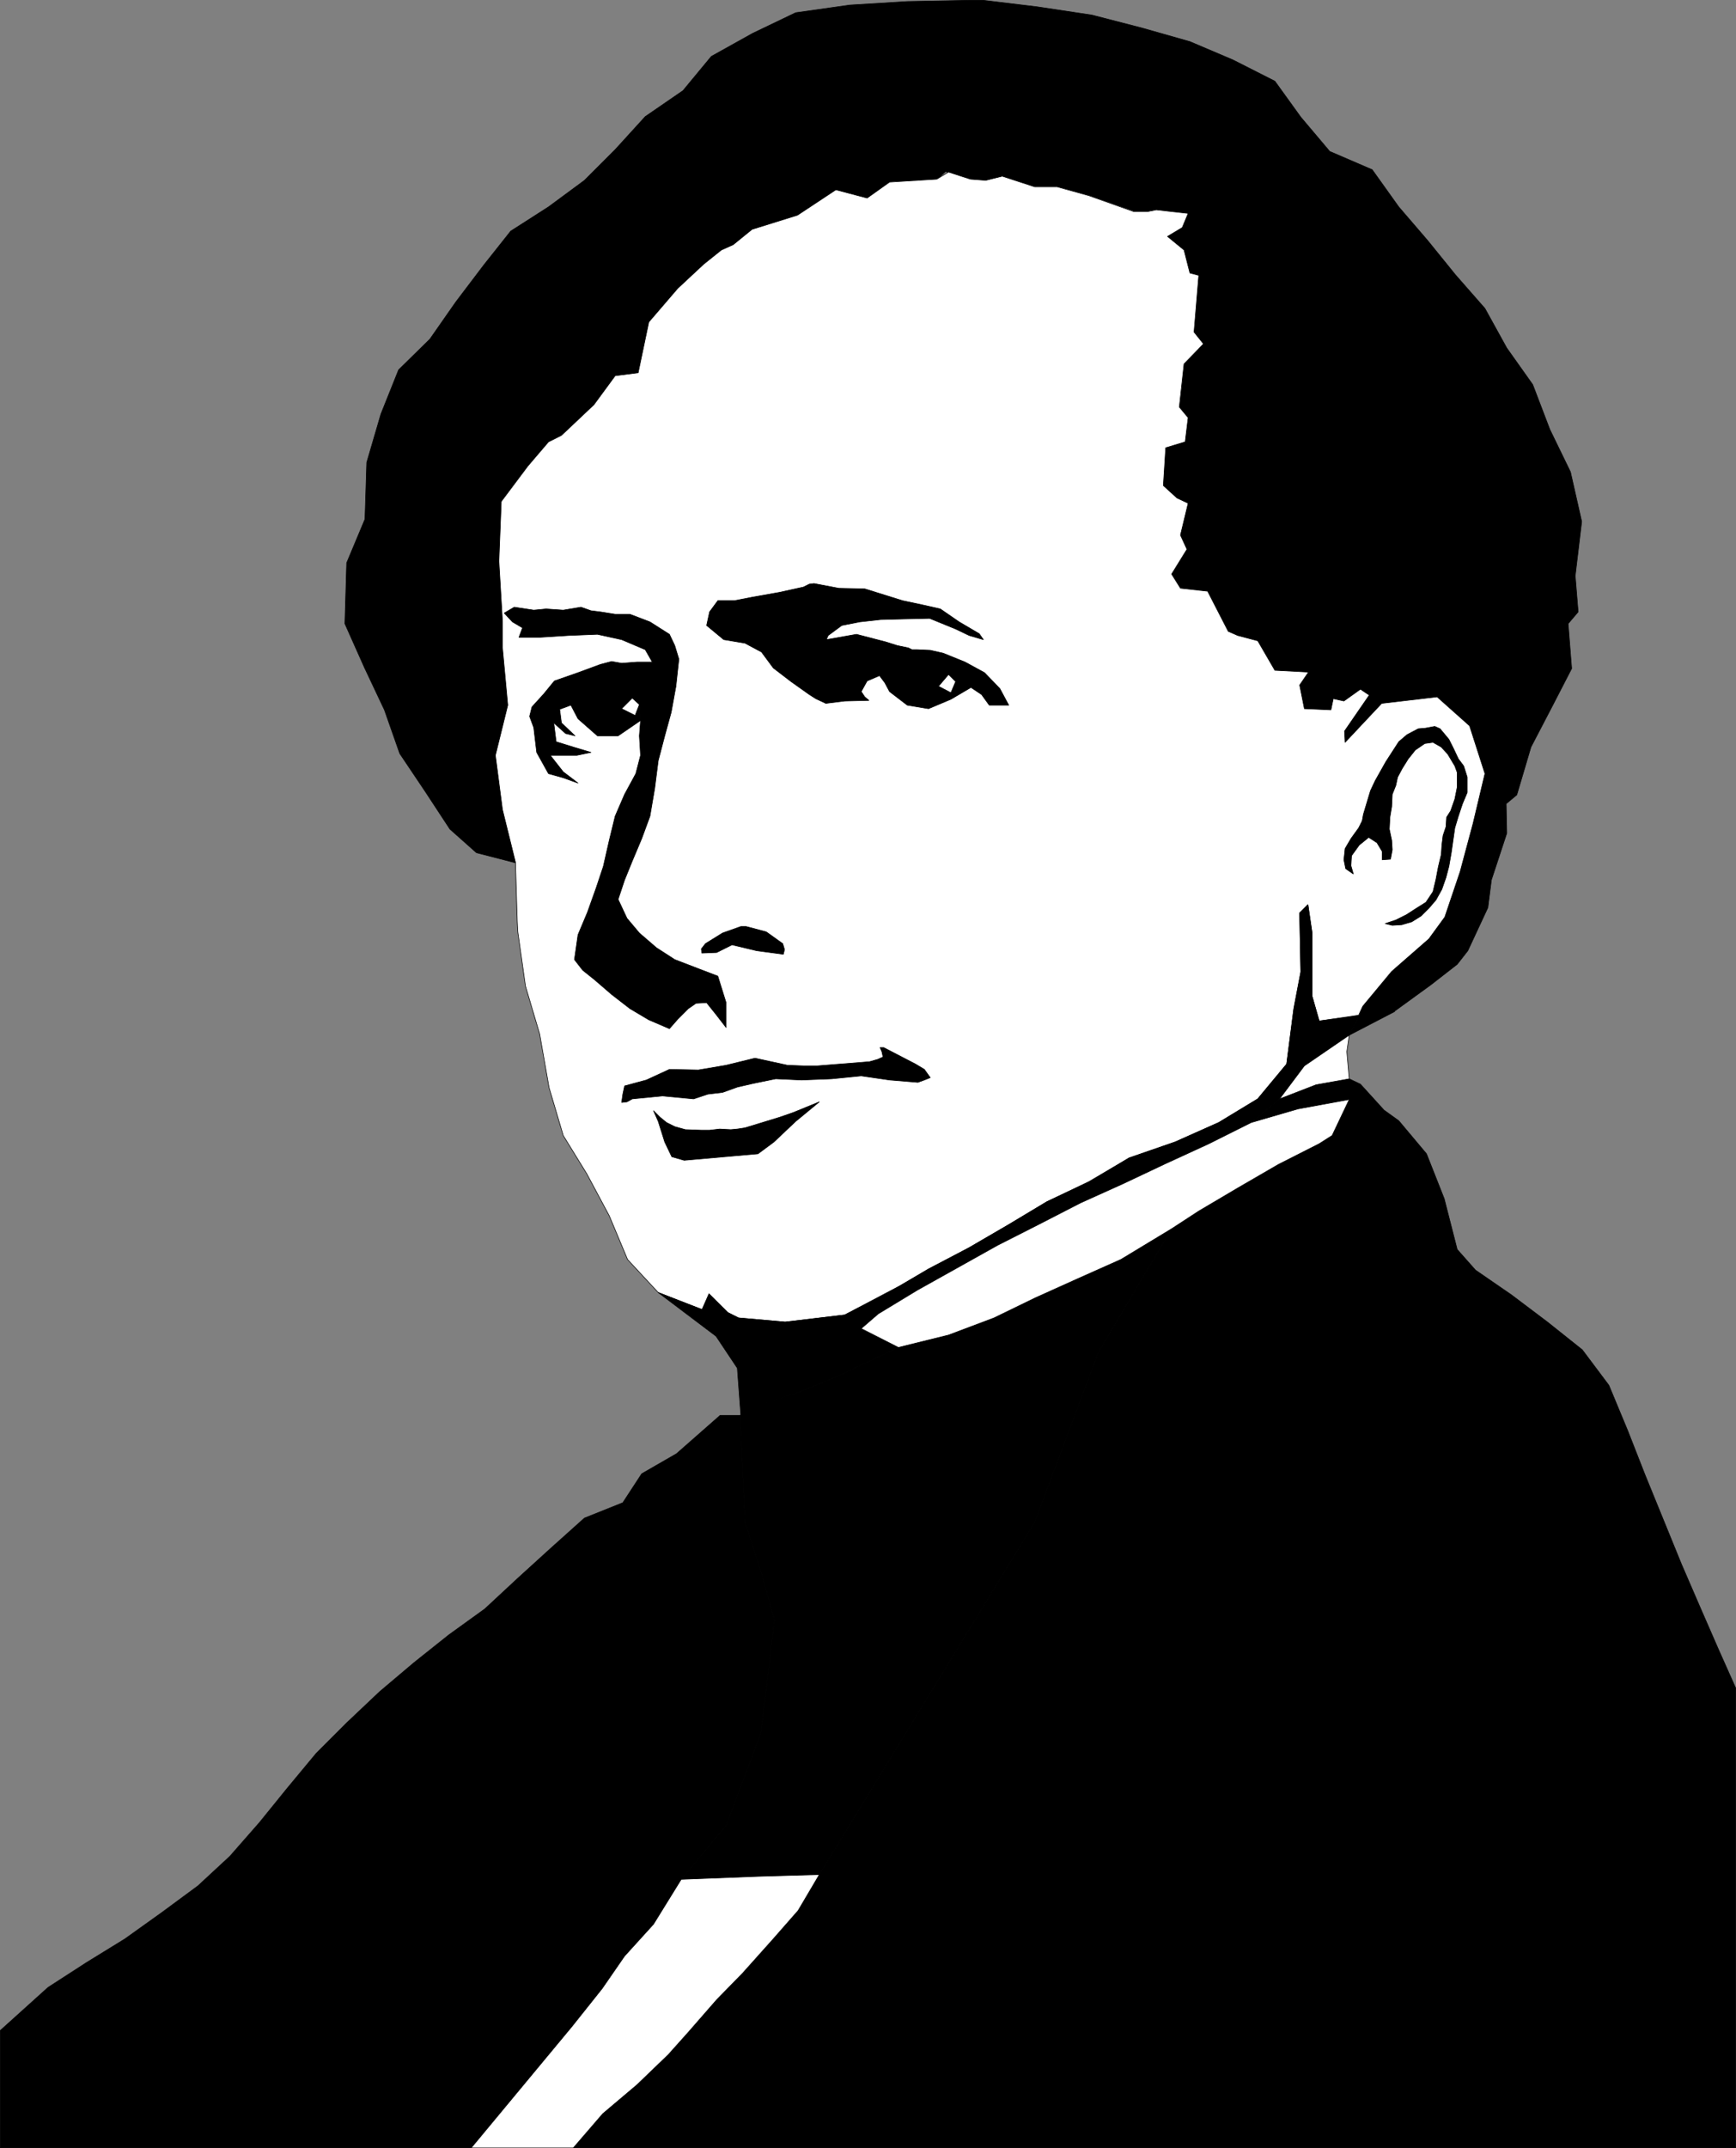 <?xml version="1.0" encoding="UTF-8" standalone="no"?>
<svg
   version="1.0"
   width="125.781mm"
   height="155.583mm"
   id="svg34"
   sodipodi:docname="14 Franklin Pierce.wmf"
   xmlns:inkscape="http://www.inkscape.org/namespaces/inkscape"
   xmlns:sodipodi="http://sodipodi.sourceforge.net/DTD/sodipodi-0.dtd"
   xmlns="http://www.w3.org/2000/svg"
   xmlns:svg="http://www.w3.org/2000/svg">
  <rect width="100%" height="100%" fill="#808080" stroke="none"/>
  <sodipodi:namedview
     id="namedview34"
     pagecolor="#ffffff"
     bordercolor="#000000"
     borderopacity="0.25"
     inkscape:showpageshadow="2"
     inkscape:pageopacity="0.0"
     inkscape:pagecheckerboard="0"
     inkscape:deskcolor="#d1d1d1"
     inkscape:document-units="mm" />
  <defs
     id="defs1">
    <pattern
       id="WMFhbasepattern"
       patternUnits="userSpaceOnUse"
       width="6"
       height="6"
       x="0"
       y="0" />
  </defs>
  <path
     style="fill:#000000;fill-opacity:1;fill-rule:evenodd;stroke:none"
     d="m 381.753,276.886 10.018,-7.272 7.271,-5.656 2.909,-3.717 5.494,-11.796 0.97,-7.595 4.201,-12.766 -0.162,-8.08 2.909,-2.424 3.878,-13.089 5.979,-11.473 5.171,-10.019 -0.97,-12.281 2.747,-3.232 -0.808,-9.857 1.777,-14.866 -3.07,-13.574 -5.656,-11.635 -4.686,-12.281 -7.11,-10.019 -5.979,-10.827 -8.079,-9.211 -7.595,-9.372 -7.918,-9.211 -7.271,-10.18 -11.634,-5.009 -7.918,-9.372 -7.11,-9.857 -11.473,-5.817 L 325.843,11.392 312.754,7.676 299.019,4.121 283.992,1.858 269.287,0.081 h -3.878 l -16.805,0.323 -15.836,0.97 -14.866,2.101 -11.796,5.656 -11.311,6.302 -7.756,9.372 -10.342,7.11 -8.241,9.049 -8.403,8.403 -9.857,7.272 -10.342,6.625 -7.433,9.372 -7.595,10.019 -7.11,10.18 -8.564,8.403 -4.848,12.119 -3.878,13.25 -0.485,15.513 -5.009,11.958 -0.485,16.644 5.332,11.958 5.494,11.635 4.201,11.958 6.948,10.342 6.787,10.342 7.271,6.464 10.665,2.747 -3.393,-14.22 -1.939,-15.19 3.232,-13.735 -1.293,-15.674 v -7.272 l -1.131,-16.482 0.646,-16.482 7.271,-9.695 5.656,-6.464 3.555,-1.939 9.049,-8.241 5.656,-7.918 6.302,-0.808 2.909,-13.897 7.918,-9.211 7.11,-6.625 4.848,-3.878 3.232,-1.454 5.171,-4.201 12.442,-3.878 10.665,-6.948 8.403,2.262 6.14,-4.525 13.089,-0.646 2.262,-2.101 6.948,2.101 4.04,0.323 4.524,-1.131 8.887,2.747 h 6.14 l 8.726,2.424 12.442,4.363 h 3.555 l 2.424,-0.485 8.726,1.131 -1.454,3.878 -4.201,2.424 4.686,3.717 1.454,6.302 2.424,0.485 -1.293,15.674 2.585,3.232 -5.171,5.494 -1.293,11.796 2.262,2.909 -0.808,6.625 -5.332,1.616 -0.646,10.342 3.717,3.393 3.07,1.454 -2.101,8.726 1.777,3.878 -4.04,6.787 2.262,3.717 7.595,0.97 5.494,10.988 2.585,1.131 5.494,1.454 4.686,8.08 9.372,0.485 -2.585,3.717 1.293,6.302 7.595,0.323 0.323,-3.07 2.909,0.97 4.524,-3.393 2.424,1.454 -6.787,9.857 0.323,3.07 9.857,-10.503 15.189,-1.939 8.887,8.08 4.201,12.927 -3.232,13.574 -3.555,13.412 -4.201,12.281 -4.524,5.979 -10.18,9.211 -7.756,9.211 -0.97,2.585 -2.747,5.333 12.442,-6.464 v 0 z"
     id="path1" />
  <path
     style="fill:none;stroke:#000000;stroke-width:0.162px;stroke-linecap:round;stroke-linejoin:round;stroke-miterlimit:4;stroke-dasharray:none;stroke-opacity:1"
     d="m 381.753,276.886 10.018,-7.272 7.271,-5.656 2.909,-3.717 5.494,-11.796 0.97,-7.595 4.201,-12.766 -0.162,-8.08 2.909,-2.424 3.878,-13.089 5.979,-11.473 5.171,-10.019 -0.97,-12.281 2.747,-3.232 -0.808,-9.857 1.777,-14.866 -3.07,-13.574 -5.656,-11.635 -4.686,-12.281 -7.11,-10.019 -5.979,-10.827 -8.079,-9.211 -7.595,-9.372 -7.918,-9.211 -7.271,-10.18 -11.634,-5.009 -7.918,-9.372 -7.11,-9.857 -11.473,-5.817 L 325.843,11.392 312.754,7.676 299.019,4.121 283.992,1.858 269.287,0.081 h -3.878 l -16.805,0.323 -15.836,0.97 -14.866,2.101 -11.796,5.656 -11.311,6.302 -7.756,9.372 -10.342,7.11 -8.241,9.049 -8.403,8.403 -9.857,7.272 -10.342,6.625 -7.433,9.372 -7.595,10.019 -7.11,10.18 -8.564,8.403 -4.848,12.119 -3.878,13.25 -0.485,15.513 -5.009,11.958 -0.485,16.644 5.332,11.958 5.494,11.635 4.201,11.958 6.948,10.342 6.787,10.342 7.271,6.464 10.665,2.747 -3.393,-14.22 -1.939,-15.19 3.232,-13.735 -1.293,-15.674 v -7.272 l -1.131,-16.482 0.646,-16.482 7.271,-9.695 5.656,-6.464 3.555,-1.939 9.049,-8.241 5.656,-7.918 6.302,-0.808 2.909,-13.897 7.918,-9.211 7.11,-6.625 4.848,-3.878 3.232,-1.454 5.171,-4.201 12.442,-3.878 10.665,-6.948 8.403,2.262 6.14,-4.525 13.089,-0.646 2.262,-2.101 6.948,2.101 4.04,0.323 4.524,-1.131 8.887,2.747 h 6.14 l 8.726,2.424 12.442,4.363 h 3.555 l 2.424,-0.485 8.726,1.131 -1.454,3.878 -4.201,2.424 4.686,3.717 1.454,6.302 2.424,0.485 -1.293,15.674 2.585,3.232 -5.171,5.494 -1.293,11.796 2.262,2.909 -0.808,6.625 -5.332,1.616 -0.646,10.342 3.717,3.393 3.07,1.454 -2.101,8.726 1.777,3.878 -4.04,6.787 2.262,3.717 7.595,0.97 5.494,10.988 2.585,1.131 5.494,1.454 4.686,8.08 9.372,0.485 -2.585,3.717 1.293,6.302 7.595,0.323 0.323,-3.07 2.909,0.97 4.524,-3.393 2.424,1.454 -6.787,9.857 0.323,3.07 9.857,-10.503 15.189,-1.939 8.887,8.08 4.201,12.927 -3.232,13.574 -3.555,13.412 -4.201,12.281 -4.524,5.979 -10.18,9.211 -7.756,9.211 -0.97,2.585 -2.747,5.333 12.442,-6.464 v 0"
     id="path2" />
  <path
     style="fill:#000000;fill-opacity:1;fill-rule:evenodd;stroke:none"
     d="m 372.542,296.762 -3.07,-1.454 -6.302,1.131 -2.747,0.485 -10.018,3.878 -7.756,6.464 12.765,-3.717 14.058,-2.585 -4.686,9.857 -2.909,0.97 -11.796,6.948 -11.15,6.464 -10.665,6.302 -7.433,4.848 -20.037,33.773 -17.452,46.538 -58.98,96.47 -5.817,9.857 -6.948,7.918 -8.241,9.211 -7.11,7.272 -7.756,8.888 -5.494,6.14 -8.564,8.241 -9.372,7.918 -8.079,9.372 H 475.312 V 462.07 l -4.686,-10.503 -5.009,-11.473 -5.171,-11.958 -5.009,-12.281 -5.009,-12.281 -4.686,-11.958 -5.171,-12.443 -7.271,-9.695 -9.534,-7.595 -9.857,-7.433 -9.857,-6.787 -5.009,-5.656 -3.555,-13.897 -4.848,-12.281 -7.595,-9.049 -4.04,-2.909 z"
     id="path3" />
  <path
     style="fill:none;stroke:#000000;stroke-width:0.162px;stroke-linecap:round;stroke-linejoin:round;stroke-miterlimit:4;stroke-dasharray:none;stroke-opacity:1"
     d="m 372.542,296.762 -3.07,-1.454 -6.302,1.131 -2.747,0.485 -10.018,3.878 -7.756,6.464 12.765,-3.717 14.058,-2.585 -4.686,9.857 -2.909,0.97 -11.796,6.948 -11.15,6.464 -10.665,6.302 -7.433,4.848 -20.037,33.773 -17.452,46.538 -58.98,96.47 -5.817,9.857 -6.948,7.918 -8.241,9.211 -7.11,7.272 -7.756,8.888 -5.494,6.14 -8.564,8.241 -9.372,7.918 -8.079,9.372 H 475.312 V 462.07 l -4.686,-10.503 -5.009,-11.473 -5.171,-11.958 -5.009,-12.281 -5.009,-12.281 -4.686,-11.958 -5.171,-12.443 -7.271,-9.695 -9.534,-7.595 -9.857,-7.433 -9.857,-6.787 -5.009,-5.656 -3.555,-13.897 -4.848,-12.281 -7.595,-9.049 -4.04,-2.909 -6.464,-7.11 v 0"
     id="path4" />
  <path
     style="fill:#ffffff;fill-opacity:1;fill-rule:evenodd;stroke:none"
     d="m 372.057,277.856 1.131,-2.424 7.918,-9.534 10.18,-8.888 4.363,-5.979 4.201,-12.443 3.555,-13.25 3.232,-13.574 -4.201,-13.089 -8.887,-7.918 -15.189,1.778 -10.018,10.665 -0.162,-3.07 6.787,-9.857 -2.424,-1.616 -4.524,3.232 -2.909,-0.646 -0.646,3.07 -7.271,-0.323 -1.293,-6.464 2.424,-3.555 -9.211,-0.485 -4.686,-8.08 -5.494,-1.454 -2.585,-1.131 -5.656,-10.988 -7.433,-0.808 -2.424,-3.878 4.201,-6.787 -1.777,-3.878 2.101,-8.726 -3.07,-1.454 -3.717,-3.393 0.646,-10.342 5.332,-1.616 0.808,-6.625 -2.424,-2.909 1.293,-11.796 5.332,-5.494 -2.585,-3.232 1.293,-15.513 -2.424,-0.646 -1.616,-6.302 -4.524,-3.717 4.04,-2.424 1.616,-3.878 -8.726,-0.97 -2.424,0.485 h -3.717 l -12.281,-4.363 -8.726,-2.424 h -6.14 l -8.887,-2.909 -4.524,1.131 -4.201,-0.323 -5.979,-1.939 -3.232,1.939 -12.927,0.808 -6.14,4.363 -8.564,-2.262 -10.503,6.948 -12.442,3.878 -5.171,4.201 -3.232,1.454 -4.848,3.878 -7.11,6.625 -7.918,9.211 -2.909,13.897 -6.302,0.808 -5.817,7.918 -8.887,8.403 -3.555,1.778 -5.656,6.625 -7.271,9.695 -0.646,16.321 0.97,16.482 v 7.272 l 1.454,15.674 -3.393,13.735 1.939,14.866 3.555,14.382 0.485,15.998 0.162,3.07 2.101,14.866 3.878,13.089 2.585,14.705 3.878,13.089 6.464,10.503 6.14,11.473 5.009,11.958 8.403,9.049 11.958,4.686 1.939,-4.363 5.171,5.171 2.909,1.454 12.765,1.131 16.32,-1.939 10.988,-5.817 4.04,-2.101 7.918,-4.686 11.15,-5.817 10.826,-6.302 10.503,-6.302 11.473,-5.494 10.988,-6.464 12.604,-4.363 11.958,-5.332 10.665,-6.464 7.918,-9.534 1.939,-15.19 1.939,-10.18 -0.323,-15.998 2.262,-2.262 1.131,7.756 v 17.29 l 1.939,6.787 10.988,-1.616 v 0 z"
     id="path5" />
  <path
     style="fill:none;stroke:#000000;stroke-width:0.162px;stroke-linecap:round;stroke-linejoin:round;stroke-miterlimit:4;stroke-dasharray:none;stroke-opacity:1"
     d="m 372.057,277.856 1.131,-2.424 7.918,-9.534 10.18,-8.888 4.363,-5.979 4.201,-12.443 3.555,-13.25 3.232,-13.574 -4.201,-13.089 -8.887,-7.918 -15.189,1.778 -10.018,10.665 -0.162,-3.07 6.787,-9.857 -2.424,-1.616 -4.524,3.232 -2.909,-0.646 -0.646,3.07 -7.271,-0.323 -1.293,-6.464 2.424,-3.555 -9.211,-0.485 -4.686,-8.08 -5.494,-1.454 -2.585,-1.131 -5.656,-10.988 -7.433,-0.808 -2.424,-3.878 4.201,-6.787 -1.777,-3.878 2.101,-8.726 -3.07,-1.454 -3.717,-3.393 0.646,-10.342 5.332,-1.616 0.808,-6.625 -2.424,-2.909 1.293,-11.796 5.332,-5.494 -2.585,-3.232 1.293,-15.513 -2.424,-0.646 -1.616,-6.302 -4.524,-3.717 4.04,-2.424 1.616,-3.878 -8.726,-0.97 -2.424,0.485 h -3.717 l -12.281,-4.363 -8.726,-2.424 h -6.14 l -8.887,-2.909 -4.524,1.131 -4.201,-0.323 -5.979,-1.939 -3.232,1.939 -12.927,0.808 -6.14,4.363 -8.564,-2.262 -10.503,6.948 -12.442,3.878 -5.171,4.201 -3.232,1.454 -4.848,3.878 -7.11,6.625 -7.918,9.211 -2.909,13.897 -6.302,0.808 -5.817,7.918 -8.887,8.403 -3.555,1.778 -5.656,6.625 -7.271,9.695 -0.646,16.321 0.97,16.482 v 7.272 l 1.454,15.674 -3.393,13.735 1.939,14.866 3.555,14.382 0.485,15.998 0.162,3.07 2.101,14.866 3.878,13.089 2.585,14.705 3.878,13.089 6.464,10.503 6.14,11.473 5.009,11.958 8.403,9.049 11.958,4.686 1.939,-4.363 5.171,5.171 2.909,1.454 12.765,1.131 16.32,-1.939 10.988,-5.817 4.04,-2.101 7.918,-4.686 11.15,-5.817 10.826,-6.302 10.503,-6.302 11.473,-5.494 10.988,-6.464 12.604,-4.363 11.958,-5.332 10.665,-6.464 7.918,-9.534 1.939,-15.19 1.939,-10.18 -0.323,-15.998 2.262,-2.262 1.131,7.756 v 17.29 l 1.939,6.787 10.988,-1.616 v 0"
     id="path6" />
  <path
     style="fill:#000000;fill-opacity:1;fill-rule:evenodd;stroke:none"
     d="m 202.874,387.415 3.878,-2.262 12.281,-4.201 9.534,-3.878 17.452,-8.241 -10.18,-5.009 4.686,-4.201 10.665,-6.464 11.15,-6.14 10.826,-6.14 11.311,-5.656 11.473,-5.817 11.473,-5.171 11.634,-5.656 11.958,-5.494 11.634,-5.817 7.756,-6.464 6.787,-9.049 12.281,-8.403 2.747,-5.333 -10.988,1.454 -1.939,-6.787 v -17.29 l -1.131,-7.756 -2.262,2.262 0.323,16.321 -1.939,10.18 -1.939,14.866 -7.918,9.534 -10.665,6.464 -11.958,5.332 -12.604,4.363 -10.988,6.625 -11.473,5.333 -10.503,6.302 -10.826,6.302 -10.988,5.817 -8.079,4.686 -4.04,2.262 -10.988,5.656 -16.32,1.939 -12.765,-1.131 -2.909,-1.454 -5.171,-5.009 -1.777,4.201 -12.119,-4.686 15.836,11.958 5.817,8.726 z"
     id="path7" />
  <path
     style="fill:none;stroke:#000000;stroke-width:0.162px;stroke-linecap:round;stroke-linejoin:round;stroke-miterlimit:4;stroke-dasharray:none;stroke-opacity:1"
     d="m 202.874,387.415 3.878,-2.262 12.281,-4.201 9.534,-3.878 17.452,-8.241 -10.18,-5.009 4.686,-4.201 10.665,-6.464 11.15,-6.14 10.826,-6.14 11.311,-5.656 11.473,-5.817 11.473,-5.171 11.634,-5.656 11.958,-5.494 11.634,-5.817 7.756,-6.464 6.787,-9.049 12.281,-8.403 2.747,-5.333 -10.988,1.454 -1.939,-6.787 v -17.29 l -1.131,-7.756 -2.262,2.262 0.323,16.321 -1.939,10.18 -1.939,14.866 -7.918,9.534 -10.665,6.464 -11.958,5.332 -12.604,4.363 -10.988,6.625 -11.473,5.333 -10.503,6.302 -10.826,6.302 -10.988,5.817 -8.079,4.686 -4.04,2.262 -10.988,5.656 -16.32,1.939 -12.765,-1.131 -2.909,-1.454 -5.171,-5.009 -1.777,4.201 -12.119,-4.686 15.836,11.958 5.817,8.726 0.97,12.927 v 0"
     id="path8" />
  <path
     style="fill:#000000;fill-opacity:1;fill-rule:evenodd;stroke:none"
     d="m 186.554,514.425 12.281,-14.705 9.534,-25.37 3.717,-30.864 -3.717,-13.412 -4.363,-13.412 -1.293,-29.248 h -5.494 l -11.958,10.503 -9.534,5.494 -5.171,7.918 -10.503,4.201 -9.372,8.403 -8.887,8.08 -9.049,8.403 -9.857,7.11 -9.534,7.595 -9.372,7.918 -8.887,8.403 -8.564,8.564 -7.918,9.534 -7.595,9.372 -8.079,9.211 -8.726,8.08 -9.857,7.272 -10.18,7.272 -10.503,6.464 -10.503,6.787 -13.089,11.796 v 32.157 H 104.79 129.028 l 12.765,-15.351 7.756,-9.211 7.918,-9.534 7.433,-9.534 6.14,-8.888 7.918,-8.726 7.595,-12.281 z"
     id="path9" />
  <path
     style="fill:none;stroke:#000000;stroke-width:0.162px;stroke-linecap:round;stroke-linejoin:round;stroke-miterlimit:4;stroke-dasharray:none;stroke-opacity:1"
     d="m 186.554,514.425 12.281,-14.705 9.534,-25.37 3.717,-30.864 -3.717,-13.412 -4.363,-13.412 -1.293,-29.248 h -5.494 l -11.958,10.503 -9.534,5.494 -5.171,7.918 -10.503,4.201 -9.372,8.403 -8.887,8.08 -9.049,8.403 -9.857,7.11 -9.534,7.595 -9.372,7.918 -8.887,8.403 -8.564,8.564 -7.918,9.534 -7.595,9.372 -8.079,9.211 -8.726,8.08 -9.857,7.272 -10.18,7.272 -10.503,6.464 -10.503,6.787 -13.089,11.796 v 32.157 H 104.79 129.028 l 12.765,-15.351 7.756,-9.211 7.918,-9.534 7.433,-9.534 6.14,-8.888 7.918,-8.726 7.595,-12.281 v 0"
     id="path10" />
  <path
     style="fill:#000000;fill-opacity:1;fill-rule:evenodd;stroke:none"
     d="m 224.366,513.133 58.98,-96.47 17.452,-46.538 20.037,-33.773 -13.897,8.403 -11.958,5.332 -11.473,5.171 -11.311,5.494 -12.442,4.686 -13.735,3.393 -17.452,8.241 -9.534,3.878 -12.281,4.04 -4.04,2.424 1.293,29.248 4.363,13.412 3.717,13.412 -3.717,30.864 -9.534,25.37 -12.281,14.705 21.006,-0.808 16.805,-0.485 z"
     id="path11" />
  <path
     style="fill:none;stroke:#000000;stroke-width:0.162px;stroke-linecap:round;stroke-linejoin:round;stroke-miterlimit:4;stroke-dasharray:none;stroke-opacity:1"
     d="m 224.366,513.133 58.98,-96.47 17.452,-46.538 20.037,-33.773 -13.897,8.403 -11.958,5.332 -11.473,5.171 -11.311,5.494 -12.442,4.686 -13.735,3.393 -17.452,8.241 -9.534,3.878 -12.281,4.04 -4.04,2.424 1.293,29.248 4.363,13.412 3.717,13.412 -3.717,30.864 -9.534,25.37 -12.281,14.705 21.006,-0.808 16.805,-0.485 v 0"
     id="path12" />
  <path
     style="fill:#ffffff;fill-opacity:1;fill-rule:evenodd;stroke:none"
     d="m 320.834,336.352 7.433,-4.848 10.665,-6.302 11.15,-6.464 11.15,-5.656 3.555,-2.262 4.686,-9.857 -14.058,2.585 -12.765,3.717 -11.634,5.817 -11.958,5.494 -11.634,5.494 -11.473,5.171 -11.634,5.979 -11.15,5.656 -10.988,6.14 -10.988,6.14 -10.665,6.464 -4.686,4.04 10.18,5.171 13.735,-3.393 12.442,-4.686 11.311,-5.494 11.473,-5.171 11.958,-5.332 z"
     id="path13" />
  <path
     style="fill:none;stroke:#000000;stroke-width:0.162px;stroke-linecap:round;stroke-linejoin:round;stroke-miterlimit:4;stroke-dasharray:none;stroke-opacity:1"
     d="m 320.834,336.352 7.433,-4.848 10.665,-6.302 11.15,-6.464 11.15,-5.656 3.555,-2.262 4.686,-9.857 -14.058,2.585 -12.765,3.717 -11.634,5.817 -11.958,5.494 -11.634,5.494 -11.473,5.171 -11.634,5.979 -11.15,5.656 -10.988,6.14 -10.988,6.14 -10.665,6.464 -4.686,4.04 10.18,5.171 13.735,-3.393 12.442,-4.686 11.311,-5.494 11.473,-5.171 11.958,-5.332 13.897,-8.403 v 0"
     id="path14" />
  <path
     style="fill:#000000;fill-opacity:1;fill-rule:evenodd;stroke:none"
     d="m 172.98,191.081 2.101,1.778 0.323,4.363 -6.14,4.201 h -5.656 l -5.332,-4.686 -1.939,-3.717 -3.07,1.131 0.485,3.717 3.717,3.555 -2.585,-0.646 -3.232,-2.909 0.646,5.171 4.686,1.454 4.848,1.454 -3.878,0.808 h -7.271 l 3.555,4.525 4.04,3.07 -4.04,-1.454 -4.04,-1.131 -3.232,-5.817 -0.808,-6.787 -1.131,-3.07 0.646,-2.585 3.232,-3.555 2.909,-3.555 6.464,-2.262 6.14,-2.262 3.07,-0.808 2.747,0.485 4.201,-0.323 h 4.201 l -1.939,-3.393 -6.464,-2.747 -6.625,-1.454 -7.918,0.323 -7.756,0.485 h -3.232 -2.585 l 0.97,-2.585 -2.747,-1.616 -2.262,-2.424 2.747,-1.616 5.332,0.808 3.393,-0.323 4.686,0.323 4.848,-0.808 2.747,0.97 2.585,0.323 4.04,0.646 h 4.04 l 5.494,2.101 5.332,3.393 1.454,3.07 1.131,3.717 -0.808,7.433 -1.293,7.11 -1.777,6.464 -1.777,6.787 -0.97,7.595 -1.293,7.595 -2.262,6.14 -2.585,6.14 -2.101,5.171 -1.777,5.332 2.424,5.171 3.393,4.04 4.686,4.04 5.009,3.232 6.302,2.424 5.494,2.101 2.262,7.272 v 6.787 l -2.747,-3.555 -2.585,-3.232 -2.909,0.162 -2.101,1.454 -2.909,2.909 -2.262,2.585 -5.656,-2.424 -5.171,-3.07 -5.009,-3.878 -4.686,-4.04 -3.232,-2.585 -2.262,-2.909 0.97,-6.787 2.585,-6.14 2.424,-6.787 1.939,-5.817 1.616,-7.11 1.616,-6.625 2.585,-5.979 3.07,-5.656 1.293,-5.009 -0.323,-5.333 0.323,-4.201 -0.323,-4.363 -1.131,2.909 -3.717,-1.778 2.909,-2.909 v 0 z"
     id="path15" />
  <path
     style="fill:none;stroke:#000000;stroke-width:0.162px;stroke-linecap:round;stroke-linejoin:round;stroke-miterlimit:4;stroke-dasharray:none;stroke-opacity:1"
     d="m 172.98,191.081 2.101,1.778 0.323,4.363 -6.14,4.201 h -5.656 l -5.332,-4.686 -1.939,-3.717 -3.07,1.131 0.485,3.717 3.717,3.555 -2.585,-0.646 -3.232,-2.909 0.646,5.171 4.686,1.454 4.848,1.454 -3.878,0.808 h -7.271 l 3.555,4.525 4.04,3.07 -4.04,-1.454 -4.04,-1.131 -3.232,-5.817 -0.808,-6.787 -1.131,-3.07 0.646,-2.585 3.232,-3.555 2.909,-3.555 6.464,-2.262 6.14,-2.262 3.07,-0.808 2.747,0.485 4.201,-0.323 h 4.201 l -1.939,-3.393 -6.464,-2.747 -6.625,-1.454 -7.918,0.323 -7.756,0.485 h -3.232 -2.585 l 0.97,-2.585 -2.747,-1.616 -2.262,-2.424 2.747,-1.616 5.332,0.808 3.393,-0.323 4.686,0.323 4.848,-0.808 2.747,0.97 2.585,0.323 4.04,0.646 h 4.04 l 5.494,2.101 5.332,3.393 1.454,3.07 1.131,3.717 -0.808,7.433 -1.293,7.11 -1.777,6.464 -1.777,6.787 -0.97,7.595 -1.293,7.595 -2.262,6.14 -2.585,6.14 -2.101,5.171 -1.777,5.332 2.424,5.171 3.393,4.04 4.686,4.04 5.009,3.232 6.302,2.424 5.494,2.101 2.262,7.272 v 6.787 l -2.747,-3.555 -2.585,-3.232 -2.909,0.162 -2.101,1.454 -2.909,2.909 -2.262,2.585 -5.656,-2.424 -5.171,-3.07 -5.009,-3.878 -4.686,-4.04 -3.232,-2.585 -2.262,-2.909 0.97,-6.787 2.585,-6.14 2.424,-6.787 1.939,-5.817 1.616,-7.11 1.616,-6.625 2.585,-5.979 3.07,-5.656 1.293,-5.009 -0.323,-5.333 0.323,-4.201 -0.323,-4.363 -1.131,2.909 -3.717,-1.778 2.909,-2.909 v 0"
     id="path16" />
  <path
     style="fill:#000000;fill-opacity:1;fill-rule:evenodd;stroke:none"
     d="m 241.979,286.743 h -0.97 l 0.485,1.131 0.323,1.454 -1.454,0.646 -2.262,0.646 -14.22,1.131 h -3.878 l -4.363,-0.162 -8.887,-1.939 -7.918,1.939 -7.595,1.293 -7.918,-0.162 -6.302,2.909 -5.979,1.616 -0.485,2.262 -0.323,2.262 1.454,-0.162 1.454,-0.808 8.241,-0.808 8.564,0.808 3.878,-1.293 4.04,-0.485 4.04,-1.454 4.201,-0.97 6.302,-1.293 7.11,0.323 8.241,-0.323 8.079,-0.808 7.756,1.131 7.756,0.646 1.777,-0.646 1.616,-0.646 -1.616,-2.262 -2.424,-1.454 -4.363,-2.262 -4.363,-2.262 z"
     id="path17" />
  <path
     style="fill:none;stroke:#000000;stroke-width:0.162px;stroke-linecap:round;stroke-linejoin:round;stroke-miterlimit:4;stroke-dasharray:none;stroke-opacity:1"
     d="m 241.979,286.743 h -0.97 l 0.485,1.131 0.323,1.454 -1.454,0.646 -2.262,0.646 -14.22,1.131 h -3.878 l -4.363,-0.162 -8.887,-1.939 -7.918,1.939 -7.595,1.293 -7.918,-0.162 -6.302,2.909 -5.979,1.616 -0.485,2.262 -0.323,2.262 1.454,-0.162 1.454,-0.808 8.241,-0.808 8.564,0.808 3.878,-1.293 4.04,-0.485 4.04,-1.454 4.201,-0.97 6.302,-1.293 7.11,0.323 8.241,-0.323 8.079,-0.808 7.756,1.131 7.756,0.646 1.777,-0.646 1.616,-0.646 -1.616,-2.262 -2.424,-1.454 -4.363,-2.262 -4.363,-2.262 v 0"
     id="path18" />
  <path
     style="fill:#000000;fill-opacity:1;fill-rule:evenodd;stroke:none"
     d="m 265.894,188.173 -5.494,3.232 v -1.778 l 1.293,-3.07 -1.939,-1.939 -2.747,3.232 3.393,1.778 v 1.778 l -6.14,2.585 -5.817,-0.97 -4.848,-3.717 -1.293,-2.424 -1.454,-1.939 -3.393,1.454 -1.616,2.909 0.97,1.454 1.131,0.97 -6.625,0.162 -5.171,0.646 -2.747,-1.293 -1.777,-1.131 -5.009,-3.555 -4.848,-3.717 -3.232,-4.363 -4.524,-2.424 -5.817,-0.97 -4.686,-3.878 0.808,-3.717 2.262,-3.07 h 4.524 l 5.009,-0.97 7.271,-1.293 6.625,-1.454 1.616,-0.808 1.293,-0.162 6.787,1.293 7.11,0.162 5.171,1.616 5.171,1.616 5.332,1.131 5.009,1.131 5.171,3.555 5.494,3.232 1.131,1.616 -3.878,-1.131 -3.717,-1.778 -7.11,-2.909 -7.11,0.162 -6.302,0.162 -5.817,0.646 -4.848,0.97 -3.717,2.747 -0.485,1.131 8.241,-1.454 8.079,2.101 3.07,0.97 3.07,0.646 0.97,0.485 h 1.454 l 3.555,0.162 3.555,0.808 5.979,2.424 5.332,2.909 4.201,4.363 2.424,4.525 h -2.585 -2.747 l -2.101,-2.909 z"
     id="path19" />
  <path
     style="fill:none;stroke:#000000;stroke-width:0.162px;stroke-linecap:round;stroke-linejoin:round;stroke-miterlimit:4;stroke-dasharray:none;stroke-opacity:1"
     d="m 265.894,188.173 -5.494,3.232 v -1.778 l 1.293,-3.07 -1.939,-1.939 -2.747,3.232 3.393,1.778 v 1.778 l -6.14,2.585 -5.817,-0.97 -4.848,-3.717 -1.293,-2.424 -1.454,-1.939 -3.393,1.454 -1.616,2.909 0.97,1.454 1.131,0.97 -6.625,0.162 -5.171,0.646 -2.747,-1.293 -1.777,-1.131 -5.009,-3.555 -4.848,-3.717 -3.232,-4.363 -4.524,-2.424 -5.817,-0.97 -4.686,-3.878 0.808,-3.717 2.262,-3.07 h 4.524 l 5.009,-0.97 7.271,-1.293 6.625,-1.454 1.616,-0.808 1.293,-0.162 6.787,1.293 7.11,0.162 5.171,1.616 5.171,1.616 5.332,1.131 5.009,1.131 5.171,3.555 5.494,3.232 1.131,1.616 -3.878,-1.131 -3.717,-1.778 -7.11,-2.909 -7.11,0.162 -6.302,0.162 -5.817,0.646 -4.848,0.97 -3.717,2.747 -0.485,1.131 8.241,-1.454 8.079,2.101 3.07,0.97 3.07,0.646 0.97,0.485 h 1.454 l 3.555,0.162 3.555,0.808 5.979,2.424 5.332,2.909 4.201,4.363 2.424,4.525 h -2.585 -2.747 l -2.101,-2.909 -2.909,-1.939 v 0"
     id="path20" />
  <path
     style="fill:#000000;fill-opacity:1;fill-rule:evenodd;stroke:none"
     d="m 392.902,198.838 -2.585,0.485 -1.939,0.162 -3.07,1.616 -2.262,1.939 -1.777,2.747 -1.777,2.747 -1.454,2.585 -1.454,2.585 -1.293,2.747 -0.97,3.232 -0.97,3.232 -0.323,1.778 -0.97,1.939 -2.101,2.909 -1.616,2.747 -0.323,3.07 0.485,2.424 2.101,1.454 -0.646,-2.262 0.162,-2.747 2.101,-2.909 2.585,-2.101 2.262,1.454 1.454,2.424 v 2.262 l 2.262,-0.162 0.485,-2.585 -0.162,-2.585 -0.646,-3.07 0.162,-3.232 0.485,-2.909 0.162,-3.393 0.97,-2.424 0.485,-2.262 1.293,-2.424 1.616,-2.585 1.939,-2.424 2.585,-1.778 2.262,-0.323 2.262,1.293 1.777,1.939 1.939,3.232 0.646,1.778 v 2.101 1.939 l -0.646,3.232 -1.131,3.232 -1.131,1.778 -0.162,2.585 -0.808,2.424 -0.323,2.585 -0.162,2.585 -0.808,3.393 -0.646,3.393 -0.808,3.393 -1.939,2.909 -2.585,1.616 -2.747,1.778 -2.909,1.454 -2.909,0.97 1.939,0.485 2.585,-0.162 2.747,-0.808 2.585,-1.616 2.101,-2.101 1.939,-2.262 1.616,-2.909 1.131,-3.232 0.808,-3.07 0.646,-3.717 0.485,-3.393 0.485,-3.393 0.97,-3.232 1.131,-3.393 1.293,-3.07 v -2.262 -1.939 l -0.97,-3.07 -1.454,-1.939 -1.293,-2.747 -1.293,-2.585 -2.424,-2.909 z"
     id="path21" />
  <path
     style="fill:none;stroke:#000000;stroke-width:0.162px;stroke-linecap:round;stroke-linejoin:round;stroke-miterlimit:4;stroke-dasharray:none;stroke-opacity:1"
     d="m 392.902,198.838 -2.585,0.485 -1.939,0.162 -3.07,1.616 -2.262,1.939 -1.777,2.747 -1.777,2.747 -1.454,2.585 -1.454,2.585 -1.293,2.747 -0.97,3.232 -0.97,3.232 -0.323,1.778 -0.97,1.939 -2.101,2.909 -1.616,2.747 -0.323,3.07 0.485,2.424 2.101,1.454 -0.646,-2.262 0.162,-2.747 2.101,-2.909 2.585,-2.101 2.262,1.454 1.454,2.424 v 2.262 l 2.262,-0.162 0.485,-2.585 -0.162,-2.585 -0.646,-3.07 0.162,-3.232 0.485,-2.909 0.162,-3.393 0.97,-2.424 0.485,-2.262 1.293,-2.424 1.616,-2.585 1.939,-2.424 2.585,-1.778 2.262,-0.323 2.262,1.293 1.777,1.939 1.939,3.232 0.646,1.778 v 2.101 1.939 l -0.646,3.232 -1.131,3.232 -1.131,1.778 -0.162,2.585 -0.808,2.424 -0.323,2.585 -0.162,2.585 -0.808,3.393 -0.646,3.393 -0.808,3.393 -1.939,2.909 -2.585,1.616 -2.747,1.778 -2.909,1.454 -2.909,0.97 1.939,0.485 2.585,-0.162 2.747,-0.808 2.585,-1.616 2.101,-2.101 1.939,-2.262 1.616,-2.909 1.131,-3.232 0.808,-3.07 0.646,-3.717 0.485,-3.393 0.485,-3.393 0.97,-3.232 1.131,-3.393 1.293,-3.07 v -2.262 -1.939 l -0.97,-3.07 -1.454,-1.939 -1.293,-2.747 -1.293,-2.585 -2.424,-2.909 -1.454,-0.646 v 0"
     id="path22" />
  <path
     style="fill:#000000;fill-opacity:1;fill-rule:evenodd;stroke:none"
     d="m 182.514,307.266 -1.777,-1.454 -1.777,-1.778 1.293,2.909 1.777,5.656 1.939,4.04 3.393,0.97 20.199,-1.778 4.363,-3.232 5.979,-5.656 6.464,-5.332 -7.11,2.909 -3.717,1.293 -5.817,1.778 -3.717,1.131 -2.101,0.323 -1.777,0.162 -3.07,-0.162 -2.747,0.323 h -2.262 l -4.363,-0.162 -2.909,-0.808 -2.262,-1.131 z"
     id="path23" />
  <path
     style="fill:none;stroke:#000000;stroke-width:0.162px;stroke-linecap:round;stroke-linejoin:round;stroke-miterlimit:4;stroke-dasharray:none;stroke-opacity:1"
     d="m 182.514,307.266 -1.777,-1.454 -1.777,-1.778 1.293,2.909 1.777,5.656 1.939,4.04 3.393,0.97 20.199,-1.778 4.363,-3.232 5.979,-5.656 6.464,-5.332 -7.11,2.909 -3.717,1.293 -5.817,1.778 -3.717,1.131 -2.101,0.323 -1.777,0.162 -3.07,-0.162 -2.747,0.323 h -2.262 l -4.363,-0.162 -2.909,-0.808 -2.262,-1.131 v 0"
     id="path24" />
  <path
     style="fill:#000000;fill-opacity:1;fill-rule:evenodd;stroke:none"
     d="m 204.329,253.617 h -1.454 l -5.009,1.778 -4.686,2.909 -1.131,1.454 0.162,1.131 4.04,-0.162 4.201,-2.101 6.787,1.616 7.271,0.97 0.323,-1.293 -0.485,-1.616 -4.524,-3.232 -5.494,-1.454 z"
     id="path25" />
  <path
     style="fill:none;stroke:#000000;stroke-width:0.162px;stroke-linecap:round;stroke-linejoin:round;stroke-miterlimit:4;stroke-dasharray:none;stroke-opacity:1"
     d="m 204.329,253.617 h -1.454 l -5.009,1.778 -4.686,2.909 -1.131,1.454 0.162,1.131 4.04,-0.162 4.201,-2.101 6.787,1.616 7.271,0.97 0.323,-1.293 -0.485,-1.616 -4.524,-3.232 -5.494,-1.454 v 0"
     id="path26" />
  <path
     style="fill:#ffffff;fill-opacity:1;fill-rule:evenodd;stroke:none"
     d="m 369.472,295.308 -0.646,-7.433 0.646,-4.525 -12.281,8.403 -6.787,9.049 10.018,-3.878 2.747,-0.485 z"
     id="path27" />
  <path
     style="fill:none;stroke:#000000;stroke-width:0.162px;stroke-linecap:round;stroke-linejoin:round;stroke-miterlimit:4;stroke-dasharray:none;stroke-opacity:1"
     d="m 369.472,295.308 -0.646,-7.433 0.646,-4.525 -12.281,8.403 -6.787,9.049 10.018,-3.878 2.747,-0.485 6.302,-1.131 v 0"
     id="path28" />
  <path
     style="fill:#ffffff;fill-opacity:1;fill-rule:evenodd;stroke:none"
     d="m 173.788,195.768 -3.555,-1.778 2.909,-2.909 1.939,1.778 -1.131,2.909 v 0 z"
     id="path29" />
  <path
     style="fill:none;stroke:#000000;stroke-width:0.162px;stroke-linecap:round;stroke-linejoin:round;stroke-miterlimit:4;stroke-dasharray:none;stroke-opacity:1"
     d="m 173.788,195.768 -3.555,-1.778 2.909,-2.909 1.939,1.778 -1.131,2.909 v 0"
     id="path30" />
  <path
     style="fill:#ffffff;fill-opacity:1;fill-rule:evenodd;stroke:none"
     d="m 261.693,186.557 -1.293,3.07 -3.393,-1.778 2.747,-3.232 z"
     id="path31" />
  <path
     style="fill:none;stroke:#000000;stroke-width:0.162px;stroke-linecap:round;stroke-linejoin:round;stroke-miterlimit:4;stroke-dasharray:none;stroke-opacity:1"
     d="m 261.693,186.557 -1.293,3.07 -3.393,-1.778 2.747,-3.232 1.939,1.939 v 0"
     id="path32" />
  <path
     style="fill:#ffffff;fill-opacity:1;fill-rule:evenodd;stroke:none"
     d="m 129.028,587.949 h 27.955 l 8.079,-9.372 9.372,-7.918 8.564,-8.241 5.494,-6.14 7.756,-8.888 7.11,-7.272 8.241,-9.211 6.948,-7.918 5.817,-9.857 -16.805,0.485 -21.006,0.808 -7.595,12.281 -7.918,8.726 -6.14,8.888 -8.241,10.342 -27.632,33.288 z"
     id="path33" />
  <path
     style="fill:none;stroke:#000000;stroke-width:0.162px;stroke-linecap:round;stroke-linejoin:round;stroke-miterlimit:4;stroke-dasharray:none;stroke-opacity:1"
     d="m 129.028,587.949 h 27.955 l 8.079,-9.372 9.372,-7.918 8.564,-8.241 5.494,-6.14 7.756,-8.888 7.11,-7.272 8.241,-9.211 6.948,-7.918 5.817,-9.857 -16.805,0.485 -21.006,0.808 -7.595,12.281 -7.918,8.726 -6.14,8.888 -8.241,10.342 -27.632,33.288 v 0"
     id="path34" />
</svg>
